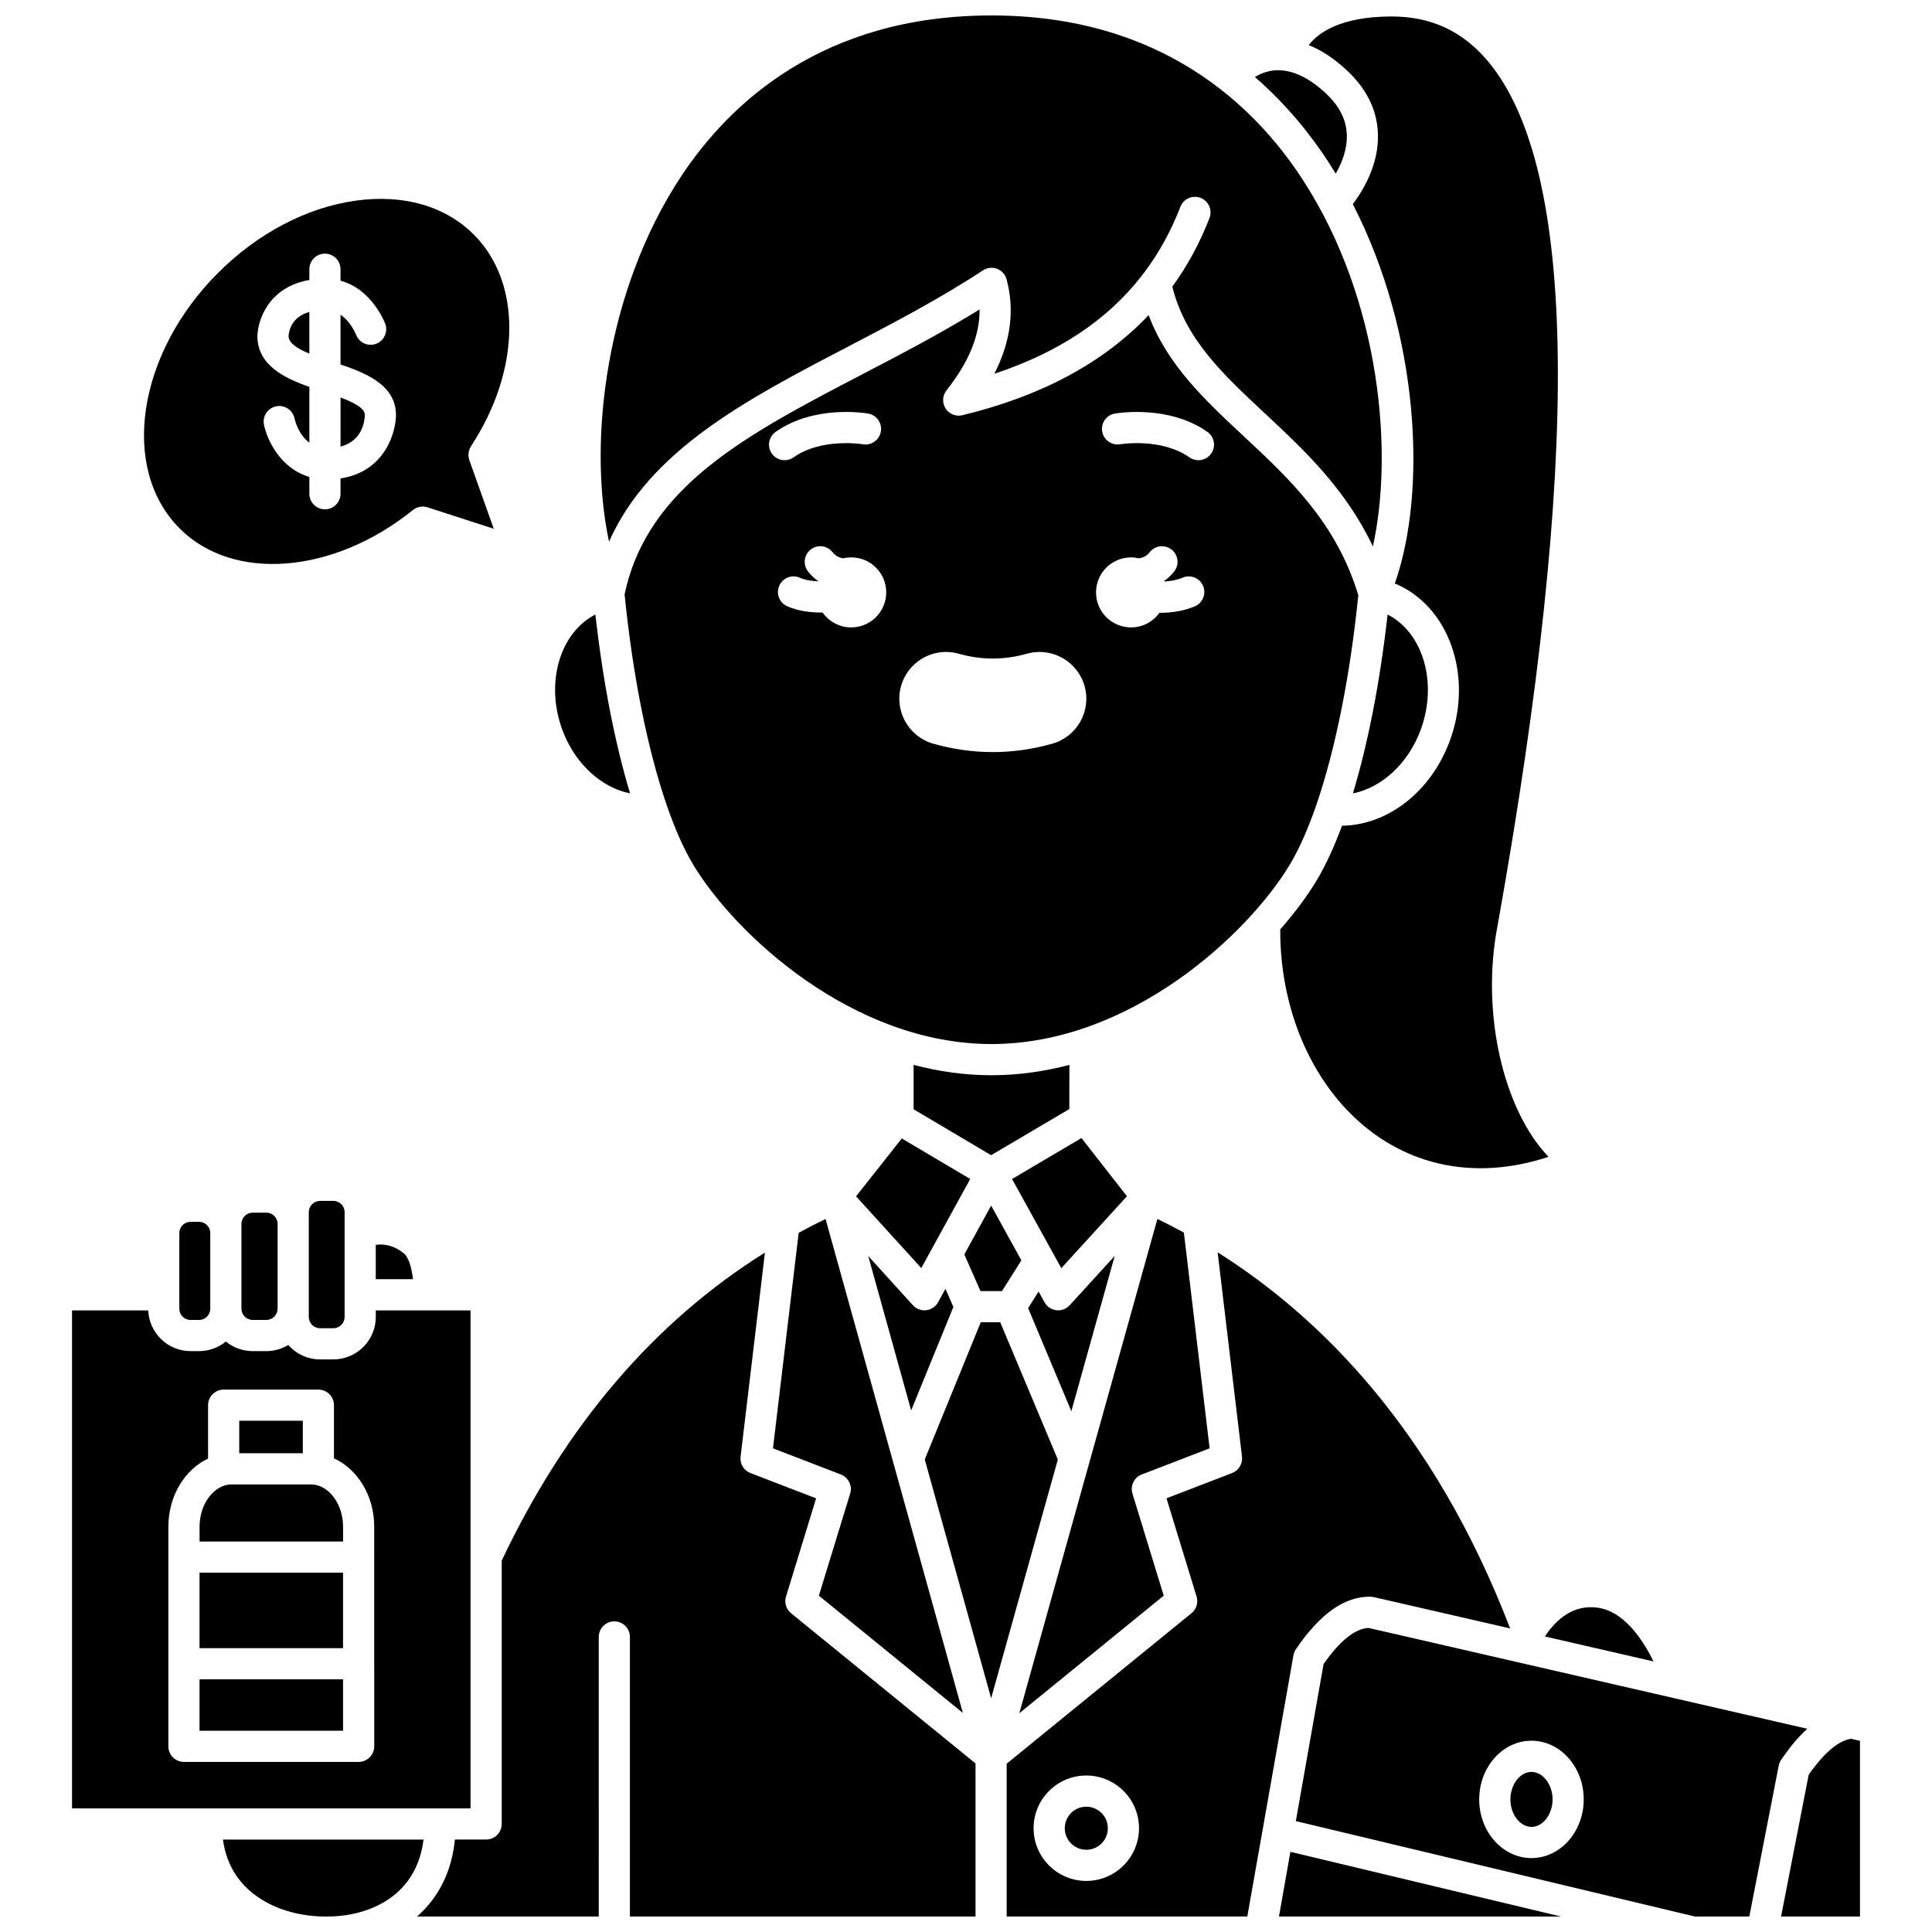 <?xml version="1.0" encoding="UTF-8"?>
<!-- Uploaded to: ICON Repo, www.svgrepo.com, Generator: ICON Repo Mixer Tools -->
<svg width="800px" height="800px" version="1.1" viewBox="144 144 512 512" xmlns="http://www.w3.org/2000/svg">
 <defs>
  <clipPath id="h">
   <path d="m303 148.09h208v140.91h-208z"/>
  </clipPath>
  <clipPath id="g">
   <path d="m483 148.09h74v305.91h-74z"/>
  </clipPath>
  <clipPath id="f">
   <path d="m482 634h76v17.902h-76z"/>
  </clipPath>
  <clipPath id="e">
   <path d="m410 475h135v176.9h-135z"/>
  </clipPath>
  <clipPath id="d">
   <path d="m616 604h21v47.902h-21z"/>
  </clipPath>
  <clipPath id="c">
   <path d="m487 575h136v76.902h-136z"/>
  </clipPath>
  <clipPath id="b">
   <path d="m254 475h149v176.9h-149z"/>
  </clipPath>
  <clipPath id="a">
   <path d="m203 631h54v20.902h-54z"/>
  </clipPath>
 </defs>
 <path d="m225.98 237.71v-11.055c-4.809 1.395-5.453 5.113-5.512 6.547 0.125 1.801 2.477 3.25 5.512 4.508z"/>
 <path d="m240.68 253.93c0-1.77-2.965-3.285-6.434-4.586v13.004c5.773-1.527 6.402-6.652 6.434-8.418z"/>
 <path d="m253.43 279.16c0.008-0.008 0.016-0.008 0.023-0.016 0.152-0.121 0.316-0.219 0.484-0.316 0.07-0.043 0.133-0.094 0.207-0.133 0.105-0.055 0.223-0.086 0.332-0.133 0.316-0.129 0.641-0.219 0.969-0.266 0.074-0.012 0.148-0.035 0.223-0.043 0.266-0.023 0.535-0.02 0.801 0.012 0.051 0.008 0.105 0.023 0.156 0.031 0.219 0.031 0.438 0.074 0.648 0.141 0.008 0.004 0.016 0.004 0.023 0.004l17.551 5.68-6.481-18.207c-0.031-0.086-0.039-0.172-0.062-0.258-0.039-0.141-0.078-0.277-0.102-0.422-0.023-0.133-0.031-0.266-0.043-0.398-0.012-0.133-0.02-0.266-0.016-0.398 0.004-0.137 0.016-0.266 0.035-0.402 0.016-0.133 0.031-0.262 0.062-0.395 0.027-0.133 0.07-0.258 0.109-0.387 0.043-0.125 0.082-0.25 0.137-0.375 0.059-0.133 0.129-0.258 0.203-0.387 0.043-0.078 0.074-0.16 0.121-0.234 13.262-20.203 13.566-43.277 0.738-56.105-7.535-7.535-18.617-10.727-31.207-8.988-13.016 1.797-25.996 8.598-36.551 19.148-21.48 21.484-26.039 51.879-10.16 67.758 14.18 14.199 40.75 12.082 61.797-4.91zm-27.449-60.957v-2.856c0-2.281 1.848-4.129 4.129-4.129s4.129 1.848 4.129 4.129v3.031c8.289 2.246 11.684 10.988 11.844 11.41 0.805 2.133-0.273 4.516-2.406 5.32-2.125 0.805-4.5-0.266-5.312-2.387-0.082-0.207-1.402-3.461-4.125-5.324v13.191c7.016 2.367 14.695 5.598 14.695 13.383 0 4.344-2.754 15.008-14.695 16.82v4.059c0 2.281-1.848 4.129-4.129 4.129s-4.129-1.848-4.129-4.129v-4.457c-7.562-2.219-11.145-9.602-12.023-13.828-0.465-2.234 0.969-4.422 3.203-4.883 2.238-0.473 4.422 0.969 4.883 3.203 0.125 0.559 1.059 4.289 3.938 6.422v-14.773c-6.715-2.375-13.555-5.738-13.773-13.176 0-0.039-0.004-0.082-0.004-0.121 0.004-3.832 2.606-13.137 13.777-15.035z"/>
 <g clip-path="url(#h)">
  <path d="m368.68 235.89c11.906-6.207 24.219-12.625 35.82-20.242 1.105-0.727 2.496-0.879 3.734-0.41 1.238 0.473 2.176 1.508 2.519 2.785 2.195 8.145 1.102 16.531-3.246 25.031 17.051-5.648 30.023-14.285 39.172-26.102 0.168-0.285 0.371-0.551 0.602-0.793 3.891-5.184 7.066-10.965 9.539-17.359 0.824-2.129 3.215-3.184 5.344-2.359 2.129 0.824 3.184 3.215 2.359 5.344-2.562 6.621-5.848 12.684-9.844 18.18 3.465 13.945 13.309 23.125 24.633 33.688 10.098 9.418 21.289 19.859 28.516 35.152 5.41-24.273 2.344-64.93-18.574-97.156-12.887-19.871-37.672-43.555-82.496-43.555-44.703 0-69.418 23.215-82.281 42.688-19.859 30.066-24.781 70.141-19.074 96.754 10.84-24.312 36.422-37.645 63.277-51.645z"/>
 </g>
 <path d="m496.19 187.15c0.613 0.945 1.203 1.906 1.793 2.867 1.57-2.723 3.066-6.371 2.938-10.27-0.137-4.106-2.023-7.769-5.769-11.211-3.664-3.367-7.227-5.285-10.621-5.785-0.059-0.008-0.113 0-0.172-0.012-0.035-0.008-0.066-0.023-0.105-0.027-0.719-0.09-1.43-0.137-2.133-0.098-2.258 0.133-4.152 0.934-5.566 1.793 8.344 7.246 14.77 15.242 19.637 22.742z"/>
 <g clip-path="url(#g)">
  <path d="m509.17 179.54c0.246 8.164-4.035 15.09-6.66 18.551 17.637 34.355 19.762 76.023 11.133 100.54 14.344 5.914 20.895 24.5 14.602 41.617-4.981 13.551-16.422 22.406-28.594 22.582-2.09 5.641-4.352 10.535-6.758 14.543-2.375 3.957-5.629 8.379-9.617 12.922-0.094 23.242 10.027 44.379 26.59 55.359 12.871 8.535 28.469 10.211 44.504 4.918-11.953-12.457-18.012-38.227-13.477-61.383 22.113-123.54 21.246-200.61-2.594-228.98-6.695-7.969-15.043-11.844-25.516-11.844h-0.16c-13.5 0.051-19.324 4.371-21.793 7.582 3.328 1.34 6.637 3.508 9.895 6.504 5.414 4.961 8.254 10.711 8.445 17.086z"/>
 </g>
 <path d="m243.58 473.91v9.094h9.863c-0.32-2.844-1.09-5.789-2.445-6.871-2.914-2.336-5.621-2.508-7.418-2.223z"/>
 <path d="m520.5 337.4c4.578-12.453 0.633-25.738-8.77-30.543-2.027 17.988-5.195 34.188-9.199 47.398 7.59-1.48 14.676-7.898 17.969-16.855z"/>
 <path d="m310.98 354.25c-4-13.211-7.168-29.41-9.195-47.398-9.398 4.805-13.352 18.09-8.77 30.543 3.293 8.957 10.375 15.371 17.965 16.855z"/>
 <path d="m409.54 486.15 5.137-8.148-8.012-14.508-7.109 12.945 4.281 9.711z"/>
 <path d="m228.82 462.25c-1.648 0-2.988 1.34-2.988 2.988v27.766c0 1.648 1.34 2.988 2.988 2.988h3.516c1.648 0 2.988-1.34 2.988-2.988v-21.859c-0.008-0.184-0.016-0.363 0-0.547v-5.363c0-1.648-1.34-2.988-2.988-2.988z"/>
 <path d="m442.65 461.02-12.043-15.43-18.402 10.859 13.051 23.629z"/>
 <path d="m427.38 437.91 0.023-11.703c-6.633 1.738-13.539 2.742-20.648 2.742-7.106 0-14.012-1.004-20.641-2.738v11.758l20.543 12.168z"/>
 <path d="m382.98 445.7-12.113 15.34 17.281 19.012 12.965-23.609z"/>
 <path d="m446.57 534.75 17.992-6.93-6.82-57.176c-2.387-1.301-4.727-2.496-7.019-3.606l-36.594 130.99 38.27-31.16-8.289-27.051c-0.637-2.078 0.438-4.289 2.461-5.066z"/>
 <path d="m485.82 373.12c2.484-4.141 4.836-9.465 6.992-15.715 0.035-0.117 0.074-0.227 0.117-0.34 4.945-14.457 8.863-33.844 11.039-55.328-5.785-19.176-18.23-30.812-30.285-42.055-10.398-9.699-20.309-18.945-25.285-32.168-11.922 12.59-28.43 21.473-49.363 26.523-1.711 0.41-3.496-0.305-4.445-1.789-0.949-1.484-0.855-3.402 0.234-4.785 5.965-7.559 8.863-14.633 8.773-21.461-10.27 6.348-20.836 11.855-31.102 17.203-30.559 15.93-56.965 29.703-62.969 58.344 2.168 21.559 6.098 41.016 11.055 55.512 0.043 0.113 0.086 0.227 0.121 0.348 2.156 6.25 4.508 11.574 6.992 15.715 11.035 18.383 42.254 47.555 79.062 47.555s68.031-29.172 79.062-47.559zm-137.27-108.91c-1.312-1.863-0.867-4.441 0.996-5.754 10.305-7.262 23.961-4.961 24.535-4.859 2.246 0.398 3.746 2.539 3.352 4.785-0.395 2.242-2.539 3.75-4.777 3.352-0.188-0.031-10.922-1.762-18.352 3.473-0.723 0.512-1.555 0.754-2.375 0.754-1.297 0.004-2.574-0.609-3.379-1.75zm21.031 46.059c-3.137 0-5.906-1.562-7.582-3.945-0.121 0-0.238 0.008-0.363 0.008-3.117 0-6.348-0.48-9.027-1.676-2.082-0.93-3.016-3.375-2.086-5.457s3.375-3.016 5.457-2.086c1.344 0.602 3.074 0.871 4.812 0.938 0.008-0.023 0.016-0.047 0.023-0.07-1.004-0.703-1.914-1.551-2.703-2.578-1.391-1.809-1.051-4.402 0.762-5.793 1.809-1.391 4.402-1.051 5.793 0.762 0.766 0.996 1.758 1.426 2.832 1.586 0.672-0.156 1.367-0.246 2.086-0.246 5.125 0 9.277 4.152 9.277 9.277-0.004 5.125-4.16 9.281-9.281 9.281zm53.289 30.82c-5.207 1.473-10.512 2.223-15.766 2.223-5.258 0-10.562-0.75-15.77-2.223-6.57-1.863-10.402-8.723-8.543-15.297 1.5-5.309 6.402-9.02 11.918-9.02 1.145 0 2.285 0.16 3.391 0.477 2.984 0.844 6.008 1.273 9 1.273s6.027-0.43 9.023-1.277c1.094-0.312 2.223-0.469 3.367-0.469 5.535 0 10.438 3.715 11.93 9.031 1.859 6.57-1.98 13.422-8.551 15.281zm37.781-36.406c-2.875 1.23-6.094 1.719-9.133 1.719-0.086 0-0.168-0.008-0.25-0.008-1.684 2.344-4.426 3.875-7.531 3.875-5.125 0-9.277-4.152-9.277-9.277s4.152-9.277 9.277-9.277c0.719 0 1.414 0.09 2.082 0.242 1.074-0.156 2.07-0.586 2.836-1.582 1.391-1.809 3.981-2.152 5.793-0.758 1.809 1.391 2.148 3.981 0.762 5.789-0.789 1.023-1.699 1.871-2.703 2.574 0.016 0.039 0.031 0.078 0.043 0.121 1.648-0.078 3.348-0.371 4.852-1.012 2.094-0.895 4.523 0.074 5.422 2.172 0.898 2.098-0.074 4.523-2.172 5.422zm4.32-40.473c-0.805 1.141-2.082 1.75-3.379 1.75-0.82 0-1.652-0.242-2.375-0.754-7.461-5.254-18.246-3.492-18.355-3.473-2.246 0.371-4.379-1.121-4.769-3.363-0.391-2.242 1.105-4.375 3.348-4.773 0.574-0.102 14.23-2.402 24.535 4.859 1.867 1.312 2.312 3.891 0.996 5.754z"/>
 <path d="m439.41 476.83-11.93 13.074c-0.789 0.863-1.898 1.348-3.051 1.348-0.16 0-0.324-0.008-0.484-0.027-1.32-0.156-2.488-0.941-3.129-2.106l-1.578-2.856-2.777 4.406 11.457 27.312z"/>
 <path d="m361.01 566.87 38.16 31.07-36.387-130.9c-2.457 1.18-4.82 2.398-7.125 3.668l-6.812 57.117 17.992 6.93c2.023 0.781 3.102 2.988 2.465 5.062z"/>
 <path d="m437.59 628.5c0 3.152-2.555 5.707-5.707 5.707-3.152 0-5.707-2.555-5.707-5.707s2.555-5.707 5.707-5.707c3.152 0 5.707 2.555 5.707 5.707"/>
 <path d="m394.55 485.56-1.945 3.547c-0.641 1.168-1.809 1.957-3.137 2.113-0.16 0.02-0.324 0.027-0.484 0.027-1.156 0-2.269-0.484-3.055-1.352l-11.832-13.02 11.367 40.898 11.195-27.43z"/>
 <g clip-path="url(#f)">
  <path d="m482.94 651.9h74.715l-71.688-17.145z"/>
 </g>
 <g clip-path="url(#e)">
  <path d="m487.44 581.04c6.41-9.414 12.84-13.93 19.637-13.906 0.016 0 0.027 0.004 0.043 0.004 0.227 0.004 0.461 0.035 0.691 0.074 0.035 0.008 0.07 0.008 0.105 0.012 0.031 0.008 0.062 0.004 0.094 0.012l36.188 8.316c-20.238-52.734-50.551-82.695-77.512-99.668l6.457 54.137c0.223 1.875-0.855 3.664-2.617 4.344l-17.395 6.699 7.977 26.031c0.492 1.605-0.039 3.352-1.34 4.41l-48.988 39.887v40.5h63.77l12.234-69.254c0.105-0.566 0.328-1.113 0.656-1.598zm-55.559 61.426c-7.703 0-13.969-6.266-13.969-13.969s6.266-13.969 13.969-13.969c7.703 0 13.969 6.266 13.969 13.969-0.004 7.703-6.269 13.969-13.969 13.969z"/>
 </g>
 <path d="m409.07 494.41h-5.156l-14.844 36.363 17.59 63.281 17.676-63.262z"/>
 <path d="m553.41 577.68 28.785 6.617c-3.231-6.547-8.164-13.375-14.895-14.258-6.34-0.832-10.836 3.035-13.891 7.641z"/>
 <g clip-path="url(#d)">
  <path d="m634.51 604.79c-2.695 0.449-6.406 2.68-11.188 9.535l-7.32 37.574h20.91v-46.555z"/>
 </g>
 <g clip-path="url(#c)">
  <path d="m622.94 602.14-76.723-17.633c-0.016-0.004-0.027-0.008-0.043-0.012l-39.488-9.074c-3.59 0.172-7.586 3.379-11.922 9.559l-7.356 41.633 105.77 25.293h14.41l7.793-39.996c0.105-0.547 0.324-1.066 0.637-1.527 2.363-3.496 4.684-6.191 6.926-8.242zm-73.086 34.27c-7.637 0-13.848-6.977-13.848-15.551s6.211-15.551 13.848-15.551 13.848 6.977 13.848 15.551c0 8.578-6.215 15.551-13.848 15.551z"/>
 </g>
 <path d="m549.86 613.57c-3.027 0-5.586 3.336-5.586 7.289s2.559 7.289 5.586 7.289c3.031 0 5.59-3.336 5.59-7.289-0.004-3.953-2.562-7.289-5.59-7.289z"/>
 <g clip-path="url(#b)">
  <path d="m352.3 567.11 7.977-26.031-17.395-6.699c-1.762-0.68-2.84-2.469-2.617-4.344l6.453-54.094c-29.379 18.398-52.812 45.816-69.758 81.645v69.781c0 2.281-1.848 4.129-4.129 4.129h-8.273c-0.836 8.379-4.266 15.359-10.043 20.406h48.164l-0.004-74.094c0-2.281 1.848-4.129 4.129-4.129s4.129 1.848 4.129 4.129v74.098h91.59v-40.582l-48.883-39.801c-1.301-1.062-1.832-2.809-1.34-4.414z"/>
 </g>
 <path d="m210.97 465.37c-1.648 0-2.988 1.34-2.988 2.988v22.449c0 1.648 1.34 2.988 2.988 2.988h3.609c1.648 0 2.988-1.34 2.988-2.988v-22.449c0-1.648-1.34-2.988-2.988-2.988z"/>
 <path d="m226.57 537.39h-21.34c-4.539 0.117-8.344 5.188-8.344 11.188v3.941h38.031v-3.941c0-6-3.805-11.07-8.348-11.188z"/>
 <path d="m196.88 560.78h38.031v20h-38.031z"/>
 <g clip-path="url(#a)">
  <path d="m203.08 631.5c0.68 4.981 2.691 9.203 6.047 12.574 4.965 4.981 12.711 7.832 21.266 7.832h0.16 0.02c7.078 0 13.484-2.062 18.035-5.812 4.309-3.547 6.863-8.445 7.633-14.594z"/>
 </g>
 <path d="m194.51 467.79c-1.648 0-2.988 1.34-2.988 2.988v20.035c0 1.648 1.34 2.988 2.988 2.988h2.227c1.648 0 2.988-1.34 2.988-2.988v-20.035c0-1.648-1.34-2.988-2.988-2.988z"/>
 <path d="m207.4 520.51h16.848v8.609h-16.848z"/>
 <path d="m196.88 589.04h38.031v13.625h-38.031z"/>
 <path d="m268.7 491.27h-25.113v1.738c0 6.203-5.047 11.25-11.25 11.25h-3.516c-3.359 0-6.367-1.488-8.434-3.828-1.699 1.027-3.68 1.633-5.805 1.633h-3.609c-2.699 0-5.176-0.957-7.117-2.547-1.941 1.59-4.418 2.547-7.117 2.547h-2.227c-6.047 0-10.98-4.801-11.227-10.789l-20.195-0.004v131.97h105.61zm-25.52 93.641c0 0.012-0.004 0.027-0.004 0.039v21.805c0 0.012 0.004 0.027 0.004 0.039 0 1.996-1.418 3.66-3.301 4.047-0.27 0.055-0.551 0.086-0.836 0.086h-0.012l-46.281 0.004c-2.281 0-4.129-1.848-4.129-4.129v-58.219c0-8.164 4.363-15.16 10.52-18.043v-14.152c0-2.281 1.848-4.129 4.129-4.129h25.105c2.281 0 4.129 1.848 4.129 4.129v14.09c6.234 2.84 10.668 9.875 10.668 18.105v8.031c0 0.012 0.004 0.027 0.004 0.039 0 0.012-0.004 0.027-0.004 0.039v28.18c0.004 0.016 0.008 0.027 0.008 0.039z"/>
</svg>